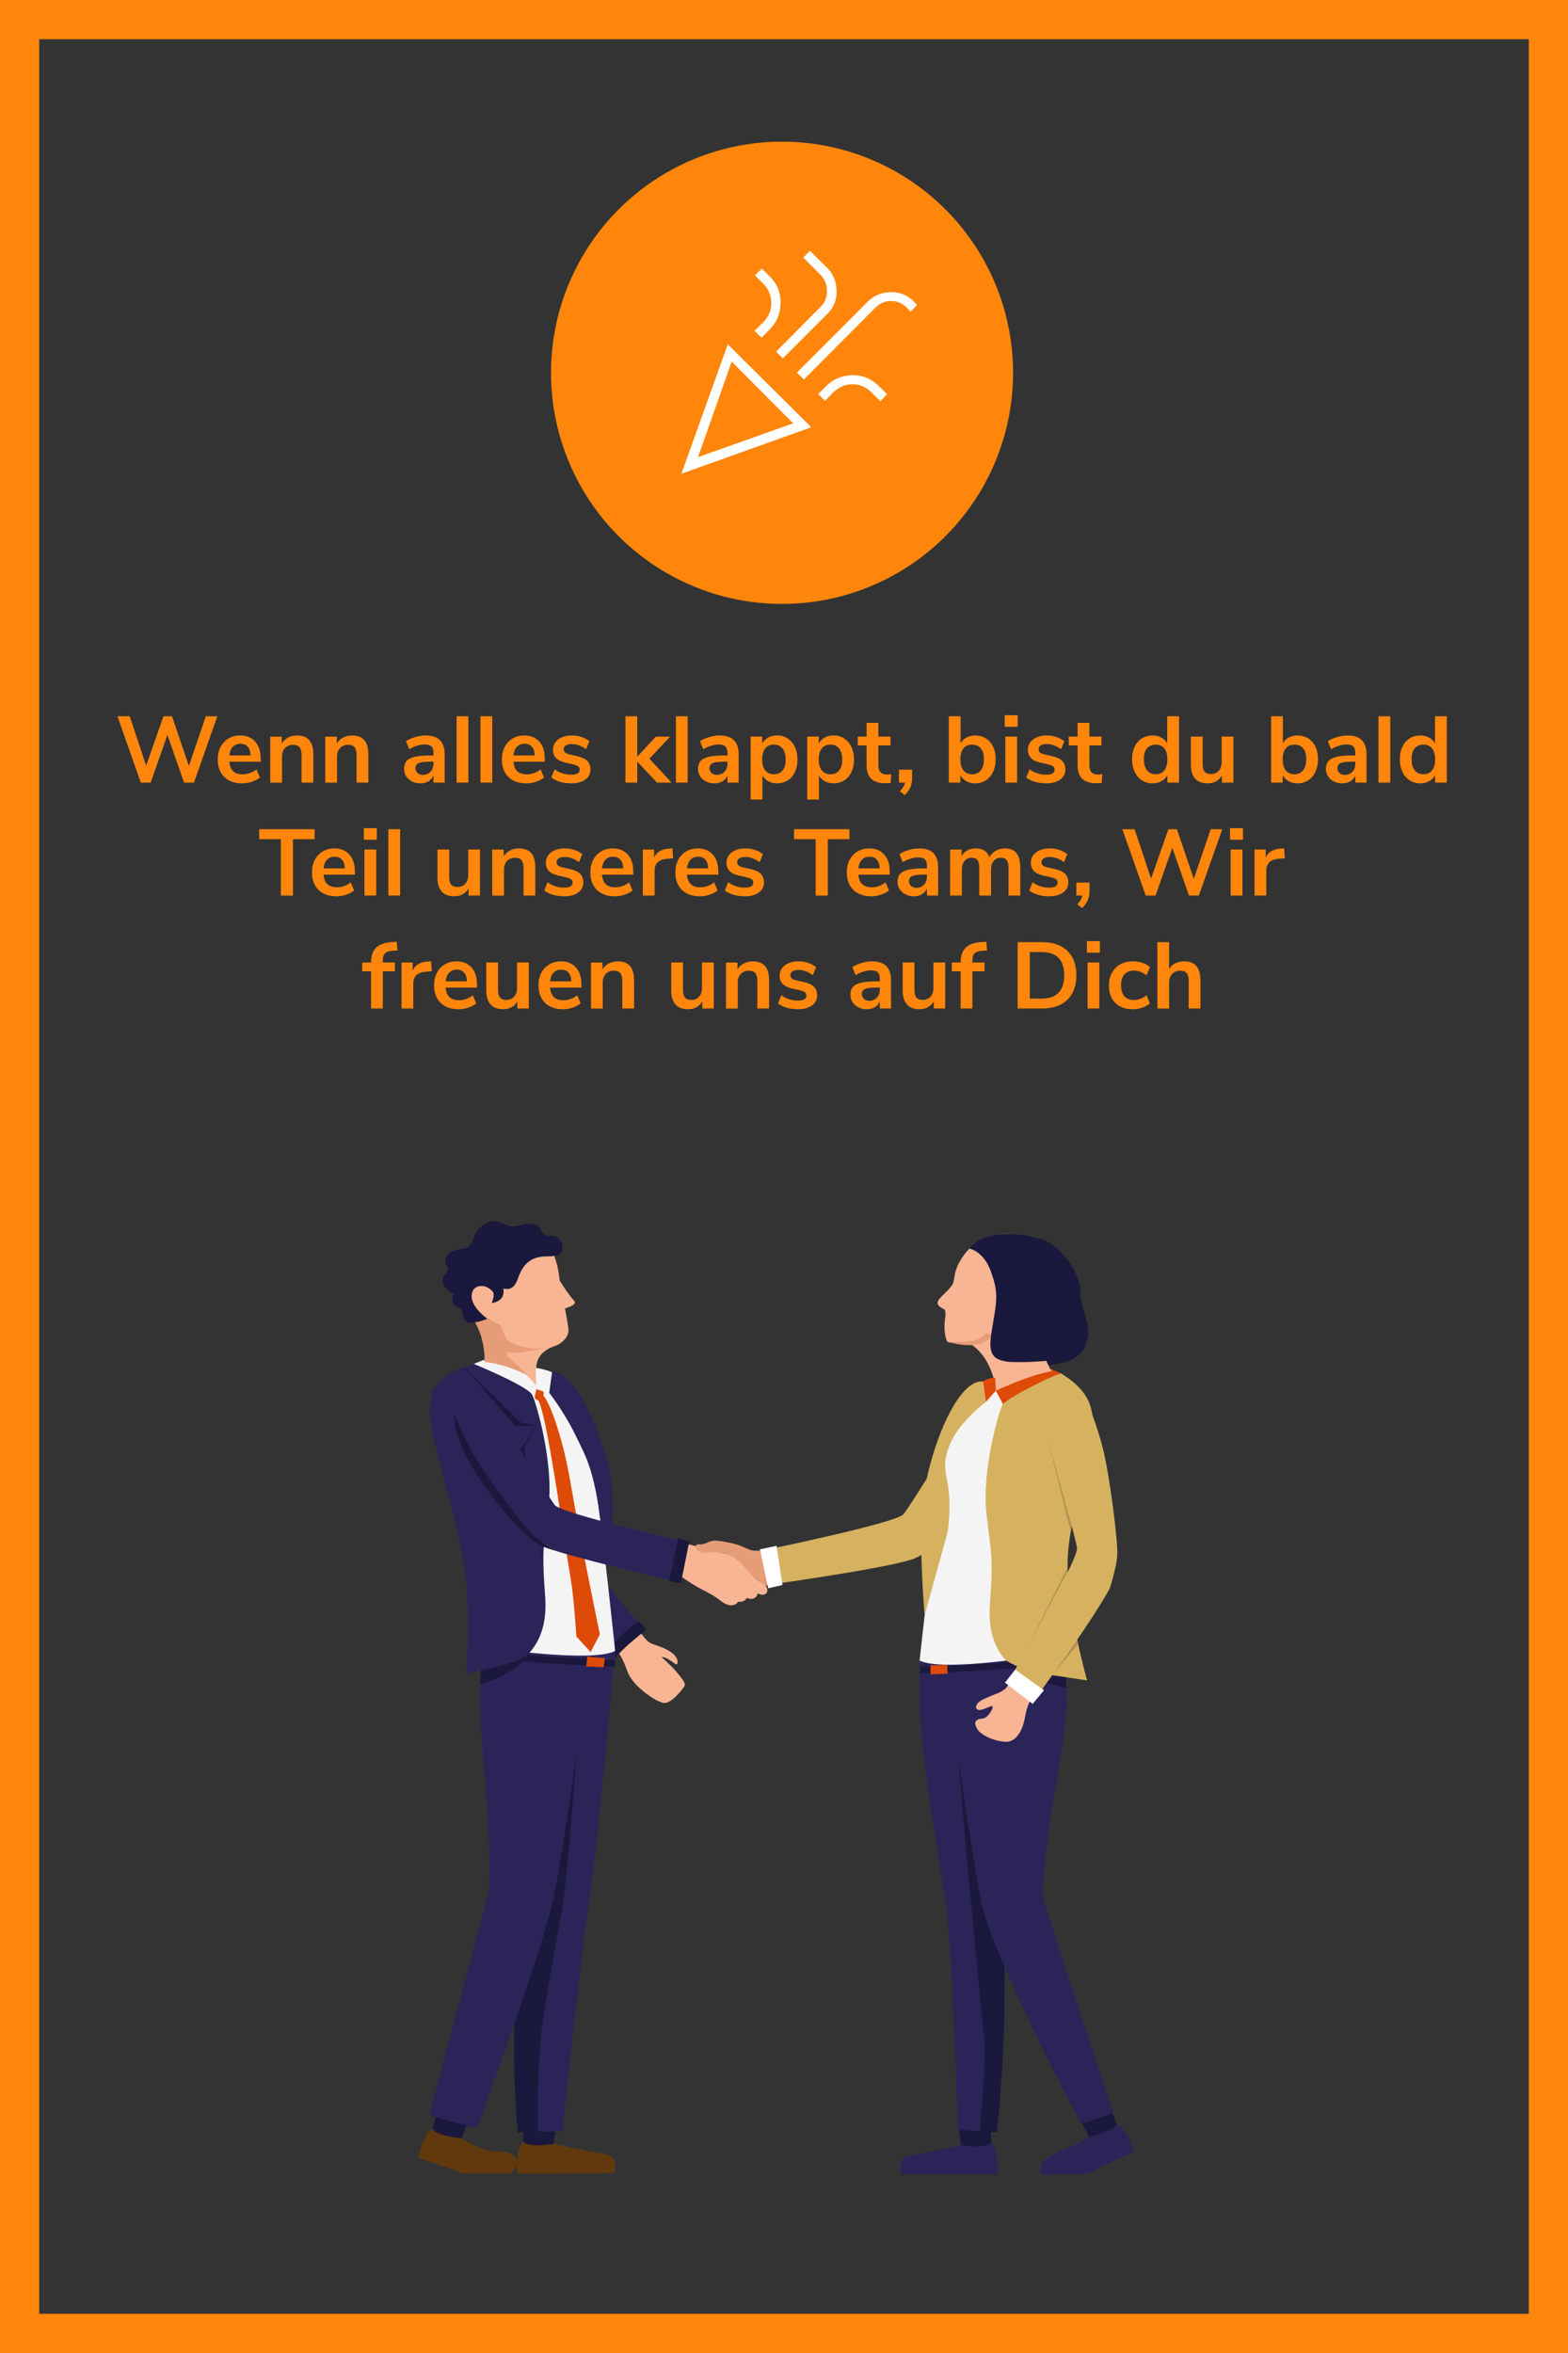 <?xml version="1.0" encoding="UTF-8"?>
<svg id="Ebene_2" data-name="Ebene 2" xmlns="http://www.w3.org/2000/svg" viewBox="0 0 800 1200">
  <rect x="0" y="0" width="800" height="1200" fill="#333333" stroke="none"/>
  <defs>
    <style>
      .cls-1 {
        fill: #d6b260;
      }

      .cls-2 {
        fill: #fff;
      }

      .cls-3 {
        fill: #ff860b;
      }

      .cls-4 {
        fill: #de4a07;
      }

      .cls-5 {
        fill: #1b183d;
      }

      .cls-6 {
        fill: #b29150;
      }

      .cls-7 {
        fill: #e59c77;
      }

      .cls-8 {
        fill: #f7b594;
      }

      .cls-9 {
        fill: #f4f4f4;
      }

      .cls-10 {
        fill: #2b2459;
      }

      .cls-11 {
        fill: #61390d;
      }
    </style>
  </defs>
  <g id="Ebene_1-2" data-name="Ebene 1">
    <g>
      <path class="cls-3" d="M780,20v1160H20V20h760M800,0H0v1200h800V0h0Z"/>
      <g>
        <path class="cls-3" d="M110.9,365.29l-11.95,33.84h-5.04l-8.5-24.34-8.54,24.34h-5.04l-11.9-33.84h6.24l8.4,25.2,8.83-25.2h4.37l8.59,25.34,8.64-25.34h5.9Z"/>
        <path class="cls-3" d="M132.98,388.47h-15.98c.19,2.18.85,3.79,1.97,4.85,1.12,1.06,2.72,1.58,4.8,1.58,2.59,0,4.96-.83,7.1-2.5l1.73,4.13c-1.09.9-2.46,1.62-4.1,2.16-1.65.54-3.3.82-4.97.82-3.84,0-6.87-1.09-9.1-3.26-2.22-2.18-3.34-5.15-3.34-8.93,0-2.4.48-4.53,1.44-6.38.96-1.86,2.31-3.3,4.06-4.32,1.74-1.02,3.72-1.54,5.93-1.54,3.23,0,5.78,1.04,7.66,3.12,1.87,2.08,2.81,4.94,2.81,8.59v1.68ZM118.8,380.84c-.98,1.02-1.58,2.5-1.8,4.42h10.85c-.06-1.95-.54-3.43-1.44-4.44-.9-1.01-2.14-1.51-3.74-1.51s-2.89.51-3.86,1.54Z"/>
        <path class="cls-3" d="M157.8,377.48c1.38,1.6,2.06,4.02,2.06,7.25v14.4h-6v-14.06c0-1.82-.34-3.15-1.03-3.98-.69-.83-1.77-1.25-3.24-1.25-1.73,0-3.11.54-4.15,1.63-1.04,1.09-1.56,2.54-1.56,4.37v13.3h-6v-23.47h5.86v3.5c.8-1.31,1.87-2.32,3.22-3.02,1.34-.7,2.86-1.06,4.56-1.06,2.82,0,4.91.8,6.29,2.4Z"/>
        <path class="cls-3" d="M185.88,377.48c1.38,1.6,2.06,4.02,2.06,7.25v14.4h-6v-14.06c0-1.82-.34-3.15-1.03-3.98-.69-.83-1.77-1.25-3.24-1.25-1.73,0-3.11.54-4.15,1.63-1.04,1.09-1.56,2.54-1.56,4.37v13.3h-6v-23.47h5.86v3.5c.8-1.31,1.87-2.32,3.22-3.02,1.34-.7,2.86-1.06,4.56-1.06,2.82,0,4.91.8,6.29,2.4Z"/>
        <path class="cls-3" d="M224.47,377.48c1.6,1.6,2.4,4.06,2.4,7.39v14.26h-5.71v-3.6c-.54,1.25-1.4,2.22-2.57,2.93-1.17.7-2.52,1.06-4.06,1.06s-2.99-.32-4.27-.96c-1.28-.64-2.29-1.52-3.02-2.64-.74-1.12-1.1-2.37-1.1-3.74,0-1.73.44-3.09,1.32-4.08.88-.99,2.31-1.71,4.3-2.16,1.98-.45,4.72-.67,8.21-.67h1.2v-1.1c0-1.6-.34-2.75-1.03-3.46-.69-.7-1.83-1.06-3.43-1.06-1.25,0-2.55.22-3.91.65-1.36.43-2.7,1.03-4.01,1.8l-1.68-4.13c1.31-.83,2.9-1.52,4.75-2.06,1.86-.54,3.62-.82,5.28-.82,3.3,0,5.74.8,7.34,2.4ZM219.64,393.58c1.01-1.07,1.51-2.46,1.51-4.15v-1.01h-.86c-2.14,0-3.81.1-4.99.29-1.18.19-2.03.53-2.54,1.01-.51.48-.77,1.14-.77,1.97,0,1.02.35,1.86,1.06,2.52.7.66,1.6.98,2.69.98,1.6,0,2.9-.54,3.91-1.61Z"/>
        <path class="cls-3" d="M232.96,365.29h6v33.84h-6v-33.84Z"/>
        <path class="cls-3" d="M245.15,365.29h6v33.84h-6v-33.84Z"/>
        <path class="cls-3" d="M277.94,388.47h-15.98c.19,2.18.85,3.79,1.97,4.85,1.12,1.06,2.72,1.58,4.8,1.58,2.59,0,4.96-.83,7.1-2.5l1.73,4.13c-1.09.9-2.46,1.62-4.1,2.16-1.65.54-3.3.82-4.97.82-3.84,0-6.87-1.09-9.1-3.26-2.22-2.18-3.34-5.15-3.34-8.93,0-2.4.48-4.53,1.44-6.38.96-1.86,2.31-3.3,4.06-4.32,1.74-1.02,3.72-1.54,5.93-1.54,3.23,0,5.78,1.04,7.66,3.12,1.87,2.08,2.81,4.94,2.81,8.59v1.68ZM263.75,380.84c-.98,1.02-1.58,2.5-1.8,4.42h10.85c-.06-1.95-.54-3.43-1.44-4.44-.9-1.01-2.14-1.51-3.74-1.51s-2.89.51-3.86,1.54Z"/>
        <path class="cls-3" d="M285.74,398.74c-1.74-.51-3.22-1.25-4.44-2.21l1.68-4.18c2.5,1.82,5.36,2.74,8.59,2.74,1.38,0,2.42-.22,3.14-.67.72-.45,1.08-1.09,1.08-1.92,0-.7-.25-1.25-.74-1.63-.5-.38-1.38-.74-2.66-1.06l-3.84-.86c-2.18-.48-3.79-1.26-4.85-2.35-1.06-1.09-1.58-2.5-1.58-4.22,0-1.44.41-2.71,1.22-3.82s1.95-1.96,3.41-2.57c1.46-.61,3.14-.91,5.06-.91,1.66,0,3.27.26,4.82.77,1.55.51,2.92,1.23,4.1,2.16l-1.68,4.08c-2.43-1.76-4.86-2.64-7.3-2.64-1.31,0-2.34.24-3.07.72-.74.48-1.1,1.15-1.1,2.02,0,.64.23,1.17.7,1.58.46.42,1.21.74,2.23.96l3.98.91c2.34.51,4.05,1.32,5.14,2.42,1.09,1.1,1.63,2.55,1.63,4.34,0,2.18-.88,3.9-2.64,5.18-1.76,1.28-4.14,1.92-7.15,1.92-2.08,0-3.99-.26-5.74-.77Z"/>
        <path class="cls-3" d="M335.2,399.13l-10.08-10.7v10.7h-6v-33.84h6v20.64l9.46-10.22h7.3l-10.56,11.23,11.33,12.19h-7.44Z"/>
        <path class="cls-3" d="M344.85,365.29h6v33.84h-6v-33.84Z"/>
        <path class="cls-3" d="M374.46,377.48c1.6,1.6,2.4,4.06,2.4,7.39v14.26h-5.71v-3.6c-.54,1.25-1.4,2.22-2.57,2.93-1.17.7-2.52,1.06-4.06,1.06s-2.99-.32-4.27-.96c-1.28-.64-2.29-1.52-3.02-2.64-.74-1.12-1.1-2.37-1.1-3.74,0-1.73.44-3.09,1.32-4.08.88-.99,2.31-1.71,4.3-2.16,1.98-.45,4.72-.67,8.21-.67h1.2v-1.1c0-1.6-.34-2.75-1.03-3.46-.69-.7-1.83-1.06-3.43-1.06-1.25,0-2.55.22-3.91.65-1.36.43-2.7,1.03-4.01,1.8l-1.68-4.13c1.31-.83,2.9-1.52,4.75-2.06,1.86-.54,3.62-.82,5.28-.82,3.3,0,5.74.8,7.34,2.4ZM369.64,393.58c1.01-1.07,1.51-2.46,1.51-4.15v-1.01h-.86c-2.14,0-3.81.1-4.99.29-1.18.19-2.03.53-2.54,1.01-.51.48-.77,1.14-.77,1.97,0,1.02.35,1.86,1.06,2.52.7.66,1.6.98,2.69.98,1.6,0,2.9-.54,3.91-1.61Z"/>
        <path class="cls-3" d="M401.85,376.61c1.58,1.02,2.82,2.47,3.7,4.34.88,1.87,1.32,4.02,1.32,6.46s-.44,4.56-1.32,6.38c-.88,1.82-2.1,3.23-3.67,4.22-1.57.99-3.38,1.49-5.42,1.49-1.66,0-3.15-.35-4.46-1.06-1.31-.7-2.32-1.68-3.02-2.93v12.24h-6v-32.11h5.9v3.55c.7-1.31,1.72-2.33,3.05-3.05,1.33-.72,2.84-1.08,4.54-1.08,2.02,0,3.82.51,5.4,1.54ZM399.28,392.91c1.06-1.3,1.58-3.13,1.58-5.5s-.53-4.32-1.58-5.66c-1.06-1.34-2.53-2.02-4.42-2.02s-3.4.66-4.44,1.97c-1.04,1.31-1.56,3.18-1.56,5.62s.52,4.26,1.56,5.57c1.04,1.31,2.52,1.97,4.44,1.97s3.36-.65,4.42-1.94Z"/>
        <path class="cls-3" d="M430.7,376.61c1.58,1.02,2.82,2.47,3.7,4.34.88,1.87,1.32,4.02,1.32,6.46s-.44,4.56-1.32,6.38c-.88,1.82-2.1,3.23-3.67,4.22-1.57.99-3.38,1.49-5.42,1.49-1.66,0-3.15-.35-4.46-1.06-1.31-.7-2.32-1.68-3.02-2.93v12.24h-6v-32.11h5.9v3.55c.7-1.31,1.72-2.33,3.05-3.05,1.33-.72,2.84-1.08,4.54-1.08,2.02,0,3.82.51,5.4,1.54ZM428.13,392.91c1.06-1.3,1.58-3.13,1.58-5.5s-.53-4.32-1.58-5.66c-1.06-1.34-2.53-2.02-4.42-2.02s-3.4.66-4.44,1.97c-1.04,1.31-1.56,3.18-1.56,5.62s.52,4.26,1.56,5.57c1.04,1.31,2.52,1.97,4.44,1.97s3.36-.65,4.42-1.94Z"/>
        <path class="cls-3" d="M454.72,394.85l-.29,4.46c-.96.1-1.84.14-2.64.14-3.3,0-5.73-.76-7.3-2.28-1.57-1.52-2.35-3.78-2.35-6.79v-10.22h-4.51v-4.51h4.51v-7.01h6v7.01h6.19v4.51h-6.19v10.13c0,3.14,1.46,4.7,4.37,4.7.7,0,1.44-.05,2.21-.14Z"/>
        <path class="cls-3" d="M465.38,392.5v4.37c0,1.66-.29,3.18-.86,4.54-.58,1.36-1.55,2.73-2.93,4.1l-2.45-1.92c1.5-1.6,2.37-3.09,2.59-4.46h-3.07v-6.62h6.72Z"/>
        <path class="cls-3" d="M503.01,376.57c1.57.99,2.79,2.4,3.67,4.22.88,1.82,1.32,3.95,1.32,6.38s-.44,4.58-1.32,6.46-2.11,3.32-3.7,4.34c-1.58,1.02-3.38,1.54-5.4,1.54-1.7,0-3.21-.37-4.54-1.1-1.33-.74-2.34-1.76-3.05-3.07v3.79h-5.9v-33.84h6v13.78c.7-1.28,1.71-2.26,3.02-2.95,1.31-.69,2.8-1.03,4.46-1.03,2.05,0,3.86.5,5.42,1.49ZM500.41,392.84c1.06-1.34,1.58-3.23,1.58-5.66s-.52-4.24-1.56-5.52c-1.04-1.28-2.52-1.92-4.44-1.92s-3.4.65-4.44,1.94c-1.04,1.3-1.56,3.16-1.56,5.59s.52,4.3,1.56,5.62c1.04,1.31,2.52,1.97,4.44,1.97s3.36-.67,4.42-2.02Z"/>
        <path class="cls-3" d="M519.23,364.76v5.9h-6.62v-5.9h6.62ZM512.94,375.65h6v23.47h-6v-23.47Z"/>
        <path class="cls-3" d="M528.04,398.74c-1.74-.51-3.22-1.25-4.44-2.21l1.68-4.18c2.5,1.82,5.36,2.74,8.59,2.74,1.38,0,2.42-.22,3.14-.67.72-.45,1.08-1.09,1.08-1.92,0-.7-.25-1.25-.74-1.63-.5-.38-1.38-.74-2.66-1.06l-3.84-.86c-2.18-.48-3.79-1.26-4.85-2.35-1.06-1.09-1.58-2.5-1.58-4.22,0-1.44.41-2.71,1.22-3.82.82-1.1,1.95-1.96,3.41-2.57,1.46-.61,3.14-.91,5.06-.91,1.66,0,3.27.26,4.82.77,1.55.51,2.92,1.23,4.1,2.16l-1.68,4.08c-2.43-1.76-4.86-2.64-7.3-2.64-1.31,0-2.34.24-3.07.72s-1.1,1.15-1.1,2.02c0,.64.23,1.17.7,1.58.46.42,1.21.74,2.23.96l3.98.91c2.33.51,4.05,1.32,5.14,2.42,1.09,1.1,1.63,2.55,1.63,4.34,0,2.18-.88,3.9-2.64,5.18-1.76,1.28-4.14,1.92-7.15,1.92-2.08,0-3.99-.26-5.74-.77Z"/>
        <path class="cls-3" d="M562.38,394.85l-.29,4.46c-.96.1-1.84.14-2.64.14-3.3,0-5.73-.76-7.3-2.28-1.57-1.52-2.35-3.78-2.35-6.79v-10.22h-4.51v-4.51h4.51v-7.01h6v7.01h6.19v4.51h-6.19v10.13c0,3.14,1.46,4.7,4.37,4.7.7,0,1.44-.05,2.21-.14Z"/>
        <path class="cls-3" d="M601.55,365.29v33.84h-5.95v-3.79c-.7,1.31-1.72,2.34-3.05,3.07-1.33.74-2.84,1.1-4.54,1.1-2.02,0-3.82-.51-5.4-1.54-1.58-1.02-2.82-2.47-3.7-4.34-.88-1.87-1.32-4.02-1.32-6.46s.44-4.56,1.32-6.38c.88-1.82,2.1-3.23,3.67-4.22,1.57-.99,3.38-1.49,5.42-1.49,1.7,0,3.2.35,4.51,1.06,1.31.7,2.32,1.7,3.02,2.98v-13.82h6ZM594.04,392.89c1.04-1.31,1.56-3.18,1.56-5.62s-.52-4.3-1.56-5.59c-1.04-1.3-2.5-1.94-4.39-1.94s-3.41.64-4.46,1.92c-1.06,1.28-1.58,3.12-1.58,5.52s.53,4.32,1.58,5.66c1.06,1.34,2.53,2.02,4.42,2.02s3.4-.66,4.44-1.97Z"/>
        <path class="cls-3" d="M629.29,375.65v23.47h-5.86v-3.6c-.74,1.28-1.73,2.26-2.98,2.95-1.25.69-2.66,1.03-4.22,1.03-5.76,0-8.64-3.23-8.64-9.7v-14.16h6v14.21c0,1.66.34,2.9,1.01,3.7.67.8,1.73,1.2,3.17,1.2,1.66,0,3-.55,4.01-1.66,1.01-1.1,1.51-2.57,1.51-4.39v-13.06h6Z"/>
        <path class="cls-3" d="M667.45,376.57c1.57.99,2.79,2.4,3.67,4.22.88,1.82,1.32,3.95,1.32,6.38s-.44,4.58-1.32,6.46-2.11,3.32-3.7,4.34c-1.58,1.02-3.38,1.54-5.4,1.54-1.7,0-3.21-.37-4.54-1.1-1.33-.74-2.34-1.76-3.05-3.07v3.79h-5.9v-33.84h6v13.78c.7-1.28,1.71-2.26,3.02-2.95,1.31-.69,2.8-1.03,4.46-1.03,2.05,0,3.86.5,5.42,1.49ZM664.86,392.84c1.06-1.34,1.58-3.23,1.58-5.66s-.52-4.24-1.56-5.52c-1.04-1.28-2.52-1.92-4.44-1.92s-3.4.65-4.44,1.94c-1.04,1.3-1.56,3.16-1.56,5.59s.52,4.3,1.56,5.62c1.04,1.31,2.52,1.97,4.44,1.97s3.36-.67,4.42-2.02Z"/>
        <path class="cls-3" d="M694.81,377.48c1.6,1.6,2.4,4.06,2.4,7.39v14.26h-5.71v-3.6c-.54,1.25-1.4,2.22-2.57,2.93-1.17.7-2.52,1.06-4.06,1.06s-2.99-.32-4.27-.96c-1.28-.64-2.29-1.52-3.02-2.64s-1.1-2.37-1.1-3.74c0-1.73.44-3.09,1.32-4.08.88-.99,2.31-1.71,4.3-2.16,1.98-.45,4.72-.67,8.21-.67h1.2v-1.1c0-1.6-.34-2.75-1.03-3.46-.69-.7-1.83-1.06-3.43-1.06-1.25,0-2.55.22-3.91.65-1.36.43-2.7,1.03-4.01,1.8l-1.68-4.13c1.31-.83,2.9-1.52,4.75-2.06,1.86-.54,3.62-.82,5.28-.82,3.29,0,5.74.8,7.34,2.4ZM689.99,393.58c1.01-1.07,1.51-2.46,1.51-4.15v-1.01h-.86c-2.14,0-3.81.1-4.99.29-1.18.19-2.03.53-2.54,1.01-.51.48-.77,1.14-.77,1.97,0,1.02.35,1.86,1.06,2.52.7.66,1.6.98,2.69.98,1.6,0,2.9-.54,3.91-1.61Z"/>
        <path class="cls-3" d="M703.31,365.29h6v33.84h-6v-33.84Z"/>
        <path class="cls-3" d="M738.16,365.29v33.84h-5.95v-3.79c-.7,1.31-1.72,2.34-3.05,3.07-1.33.74-2.84,1.1-4.54,1.1-2.02,0-3.82-.51-5.4-1.54-1.58-1.02-2.82-2.47-3.7-4.34s-1.32-4.02-1.32-6.46.44-4.56,1.32-6.38c.88-1.82,2.1-3.23,3.67-4.22,1.57-.99,3.38-1.49,5.42-1.49,1.7,0,3.2.35,4.51,1.06,1.31.7,2.32,1.7,3.02,2.98v-13.82h6ZM730.64,392.89c1.04-1.31,1.56-3.18,1.56-5.62s-.52-4.3-1.56-5.59c-1.04-1.3-2.5-1.94-4.39-1.94s-3.41.64-4.46,1.92c-1.06,1.28-1.58,3.12-1.58,5.52s.53,4.32,1.58,5.66c1.06,1.34,2.53,2.02,4.42,2.02s3.4-.66,4.44-1.97Z"/>
        <path class="cls-3" d="M143.28,427.98h-11.04v-5.09h28.27v5.09h-11.04v28.75h-6.19v-28.75Z"/>
        <path class="cls-3" d="M181.05,446.07h-15.98c.19,2.18.85,3.79,1.97,4.85,1.12,1.06,2.72,1.58,4.8,1.58,2.59,0,4.96-.83,7.1-2.5l1.73,4.13c-1.09.9-2.46,1.62-4.1,2.16-1.65.54-3.3.82-4.97.82-3.84,0-6.87-1.09-9.1-3.26-2.22-2.18-3.34-5.15-3.34-8.93,0-2.4.48-4.53,1.44-6.38.96-1.86,2.31-3.3,4.06-4.32,1.74-1.02,3.72-1.54,5.93-1.54,3.23,0,5.78,1.04,7.66,3.12,1.87,2.08,2.81,4.94,2.81,8.59v1.68ZM166.87,438.44c-.98,1.02-1.58,2.5-1.8,4.42h10.85c-.06-1.95-.54-3.43-1.44-4.44-.9-1.01-2.14-1.51-3.74-1.51s-2.89.51-3.86,1.54Z"/>
        <path class="cls-3" d="M192.24,422.36v5.9h-6.62v-5.9h6.62ZM185.95,433.25h6v23.47h-6v-23.47Z"/>
        <path class="cls-3" d="M198.14,422.89h6v33.84h-6v-33.84Z"/>
        <path class="cls-3" d="M244.89,433.25v23.47h-5.86v-3.6c-.74,1.28-1.73,2.26-2.98,2.95-1.25.69-2.66,1.03-4.22,1.03-5.76,0-8.64-3.23-8.64-9.7v-14.16h6v14.21c0,1.66.34,2.9,1.01,3.7.67.8,1.73,1.2,3.17,1.2,1.66,0,3-.55,4.01-1.66,1.01-1.1,1.51-2.57,1.51-4.39v-13.06h6Z"/>
        <path class="cls-3" d="M271.05,435.08c1.38,1.6,2.06,4.02,2.06,7.25v14.4h-6v-14.06c0-1.82-.34-3.15-1.03-3.98-.69-.83-1.77-1.25-3.24-1.25-1.73,0-3.11.54-4.15,1.63-1.04,1.09-1.56,2.54-1.56,4.37v13.3h-6v-23.47h5.86v3.5c.8-1.31,1.87-2.32,3.22-3.02,1.34-.7,2.86-1.06,4.56-1.06,2.82,0,4.91.8,6.29,2.4Z"/>
        <path class="cls-3" d="M282.11,456.34c-1.74-.51-3.22-1.25-4.44-2.21l1.68-4.18c2.5,1.82,5.36,2.74,8.59,2.74,1.38,0,2.42-.22,3.14-.67.72-.45,1.08-1.09,1.08-1.92,0-.7-.25-1.25-.74-1.63-.5-.38-1.38-.74-2.66-1.06l-3.84-.86c-2.18-.48-3.79-1.26-4.85-2.35-1.06-1.09-1.58-2.5-1.58-4.22,0-1.44.41-2.71,1.22-3.82s1.95-1.96,3.41-2.57c1.46-.61,3.14-.91,5.06-.91,1.66,0,3.27.26,4.82.77,1.55.51,2.92,1.23,4.1,2.16l-1.68,4.08c-2.43-1.76-4.86-2.64-7.3-2.64-1.31,0-2.34.24-3.07.72-.74.48-1.1,1.15-1.1,2.02,0,.64.23,1.17.7,1.58.46.42,1.21.74,2.23.96l3.98.91c2.34.51,4.05,1.32,5.14,2.42,1.09,1.1,1.63,2.55,1.63,4.34,0,2.18-.88,3.9-2.64,5.18-1.76,1.28-4.14,1.92-7.15,1.92-2.08,0-3.99-.26-5.74-.77Z"/>
        <path class="cls-3" d="M323.08,446.07h-15.98c.19,2.18.85,3.79,1.97,4.85,1.12,1.06,2.72,1.58,4.8,1.58,2.59,0,4.96-.83,7.1-2.5l1.73,4.13c-1.09.9-2.46,1.62-4.1,2.16-1.65.54-3.3.82-4.97.82-3.84,0-6.87-1.09-9.1-3.26-2.22-2.18-3.34-5.15-3.34-8.93,0-2.4.48-4.53,1.44-6.38.96-1.86,2.31-3.3,4.06-4.32,1.74-1.02,3.72-1.54,5.93-1.54,3.23,0,5.78,1.04,7.66,3.12,1.87,2.08,2.81,4.94,2.81,8.59v1.68ZM308.9,438.44c-.98,1.02-1.58,2.5-1.8,4.42h10.85c-.06-1.95-.54-3.43-1.44-4.44-.9-1.01-2.14-1.51-3.74-1.51s-2.89.51-3.86,1.54Z"/>
        <path class="cls-3" d="M343.43,437.67l-3.5.34c-3.97.42-5.95,2.43-5.95,6.05v12.67h-6v-23.47h5.71v4.13c1.22-2.82,3.73-4.35,7.54-4.61l1.82-.14.38,5.04Z"/>
        <path class="cls-3" d="M366.47,446.07h-15.98c.19,2.18.85,3.79,1.97,4.85,1.12,1.06,2.72,1.58,4.8,1.58,2.59,0,4.96-.83,7.1-2.5l1.73,4.13c-1.09.9-2.46,1.62-4.1,2.16-1.65.54-3.3.82-4.97.82-3.84,0-6.87-1.09-9.1-3.26-2.22-2.18-3.34-5.15-3.34-8.93,0-2.4.48-4.53,1.44-6.38.96-1.86,2.31-3.3,4.06-4.32,1.74-1.02,3.72-1.54,5.93-1.54,3.23,0,5.78,1.04,7.66,3.12,1.87,2.08,2.81,4.94,2.81,8.59v1.68ZM352.29,438.44c-.98,1.02-1.58,2.5-1.8,4.42h10.85c-.06-1.95-.54-3.43-1.44-4.44-.9-1.01-2.14-1.51-3.74-1.51s-2.89.51-3.86,1.54Z"/>
        <path class="cls-3" d="M374.27,456.34c-1.74-.51-3.22-1.25-4.44-2.21l1.68-4.18c2.5,1.82,5.36,2.74,8.59,2.74,1.38,0,2.42-.22,3.14-.67.72-.45,1.08-1.09,1.08-1.92,0-.7-.25-1.25-.74-1.63-.5-.38-1.38-.74-2.66-1.06l-3.84-.86c-2.18-.48-3.79-1.26-4.85-2.35-1.06-1.09-1.58-2.5-1.58-4.22,0-1.44.41-2.71,1.22-3.82s1.95-1.96,3.41-2.57c1.46-.61,3.14-.91,5.06-.91,1.66,0,3.27.26,4.82.77,1.55.51,2.92,1.23,4.1,2.16l-1.68,4.08c-2.43-1.76-4.86-2.64-7.3-2.64-1.31,0-2.34.24-3.07.72-.74.48-1.1,1.15-1.1,2.02,0,.64.23,1.17.7,1.58.46.42,1.21.74,2.23.96l3.98.91c2.34.51,4.05,1.32,5.14,2.42,1.09,1.1,1.63,2.55,1.63,4.34,0,2.18-.88,3.9-2.64,5.18-1.76,1.28-4.14,1.92-7.15,1.92-2.08,0-3.99-.26-5.74-.77Z"/>
        <path class="cls-3" d="M416.15,427.98h-11.04v-5.09h28.27v5.09h-11.04v28.75h-6.19v-28.75Z"/>
        <path class="cls-3" d="M453.93,446.07h-15.98c.19,2.18.85,3.79,1.97,4.85,1.12,1.06,2.72,1.58,4.8,1.58,2.59,0,4.96-.83,7.1-2.5l1.73,4.13c-1.09.9-2.46,1.62-4.1,2.16-1.65.54-3.3.82-4.97.82-3.84,0-6.87-1.09-9.1-3.26-2.22-2.18-3.34-5.15-3.34-8.93,0-2.4.48-4.53,1.44-6.38.96-1.86,2.31-3.3,4.06-4.32,1.74-1.02,3.72-1.54,5.93-1.54,3.23,0,5.78,1.04,7.66,3.12,1.87,2.08,2.81,4.94,2.81,8.59v1.68ZM439.74,438.44c-.98,1.02-1.58,2.5-1.8,4.42h10.85c-.06-1.95-.54-3.43-1.44-4.44-.9-1.01-2.14-1.51-3.74-1.51s-2.89.51-3.86,1.54Z"/>
        <path class="cls-3" d="M476.25,435.08c1.6,1.6,2.4,4.06,2.4,7.39v14.26h-5.71v-3.6c-.54,1.25-1.4,2.22-2.57,2.93s-2.52,1.06-4.06,1.06-2.99-.32-4.27-.96c-1.28-.64-2.29-1.52-3.02-2.64-.74-1.12-1.1-2.37-1.1-3.74,0-1.73.44-3.09,1.32-4.08.88-.99,2.31-1.71,4.3-2.16,1.98-.45,4.72-.67,8.21-.67h1.2v-1.1c0-1.6-.34-2.75-1.03-3.46-.69-.7-1.83-1.06-3.43-1.06-1.25,0-2.55.22-3.91.65-1.36.43-2.7,1.03-4.01,1.8l-1.68-4.13c1.31-.83,2.9-1.52,4.75-2.06,1.86-.54,3.62-.82,5.28-.82,3.3,0,5.74.8,7.34,2.4ZM471.42,451.18c1.01-1.07,1.51-2.46,1.51-4.15v-1.01h-.86c-2.14,0-3.81.1-4.99.29s-2.03.53-2.54,1.01-.77,1.14-.77,1.97c0,1.02.35,1.86,1.06,2.52.7.66,1.6.98,2.69.98,1.6,0,2.9-.54,3.91-1.61Z"/>
        <path class="cls-3" d="M518.58,435.06c1.31,1.58,1.97,4.01,1.97,7.27v14.4h-6v-14.16c0-1.79-.3-3.1-.91-3.91-.61-.82-1.58-1.22-2.93-1.22-1.6,0-2.85.54-3.74,1.63-.9,1.09-1.34,2.61-1.34,4.56v13.1h-6v-14.16c0-1.79-.3-3.1-.89-3.91-.59-.82-1.58-1.22-2.95-1.22-1.57,0-2.8.54-3.7,1.63-.9,1.09-1.34,2.61-1.34,4.56v13.1h-6v-23.47h5.86v3.31c.7-1.28,1.68-2.25,2.93-2.9,1.25-.66,2.67-.98,4.27-.98,3.55,0,5.9,1.47,7.06,4.42.74-1.38,1.79-2.46,3.17-3.24,1.38-.78,2.91-1.18,4.61-1.18,2.66,0,4.64.79,5.95,2.38Z"/>
        <path class="cls-3" d="M529.55,456.34c-1.74-.51-3.22-1.25-4.44-2.21l1.68-4.18c2.5,1.82,5.36,2.74,8.59,2.74,1.38,0,2.42-.22,3.14-.67.72-.45,1.08-1.09,1.08-1.92,0-.7-.25-1.25-.74-1.63-.5-.38-1.38-.74-2.66-1.06l-3.84-.86c-2.18-.48-3.79-1.26-4.85-2.35-1.06-1.09-1.58-2.5-1.58-4.22,0-1.44.41-2.71,1.22-3.82.82-1.1,1.95-1.96,3.41-2.57,1.46-.61,3.14-.91,5.06-.91,1.66,0,3.27.26,4.82.77,1.55.51,2.92,1.23,4.1,2.16l-1.68,4.08c-2.43-1.76-4.86-2.64-7.3-2.64-1.31,0-2.34.24-3.07.72s-1.1,1.15-1.1,2.02c0,.64.23,1.17.7,1.58.46.42,1.21.74,2.23.96l3.98.91c2.33.51,4.05,1.32,5.14,2.42,1.09,1.1,1.63,2.55,1.63,4.34,0,2.18-.88,3.9-2.64,5.18-1.76,1.28-4.14,1.92-7.15,1.92-2.08,0-3.99-.26-5.74-.77Z"/>
        <path class="cls-3" d="M555.88,450.1v4.37c0,1.66-.29,3.18-.86,4.54-.58,1.36-1.55,2.73-2.93,4.1l-2.45-1.92c1.5-1.6,2.37-3.09,2.59-4.46h-3.07v-6.62h6.72Z"/>
        <path class="cls-3" d="M623.61,422.89l-11.95,33.84h-5.04l-8.5-24.34-8.54,24.34h-5.04l-11.9-33.84h6.24l8.4,25.2,8.83-25.2h4.37l8.59,25.34,8.64-25.34h5.9Z"/>
        <path class="cls-3" d="M634.17,422.36v5.9h-6.62v-5.9h6.62ZM627.88,433.25h6v23.47h-6v-23.47Z"/>
        <path class="cls-3" d="M655.52,437.67l-3.5.34c-3.97.42-5.95,2.43-5.95,6.05v12.67h-6v-23.47h5.71v4.13c1.22-2.82,3.73-4.35,7.54-4.61l1.82-.14.38,5.04Z"/>
        <path class="cls-3" d="M195.31,490.85h6.19v4.51h-6.19v18.96h-6v-18.96h-4.51v-4.51h4.51c0-3.36.87-5.89,2.62-7.58,1.74-1.7,4.46-2.64,8.14-2.83l2.35-.14.38,4.46-2.26.1c-1.89.1-3.23.52-4.03,1.27-.8.75-1.2,1.96-1.2,3.62v1.1Z"/>
        <path class="cls-3" d="M220.31,495.27l-3.5.34c-3.97.42-5.95,2.43-5.95,6.05v12.67h-6v-23.47h5.71v4.13c1.22-2.82,3.73-4.35,7.54-4.61l1.82-.14.38,5.04Z"/>
        <path class="cls-3" d="M243.35,503.67h-15.98c.19,2.18.85,3.79,1.97,4.85,1.12,1.06,2.72,1.58,4.8,1.58,2.59,0,4.96-.83,7.1-2.5l1.73,4.13c-1.09.9-2.46,1.62-4.1,2.16-1.65.54-3.3.82-4.97.82-3.84,0-6.87-1.09-9.1-3.26-2.22-2.18-3.34-5.15-3.34-8.93,0-2.4.48-4.53,1.44-6.38.96-1.86,2.31-3.3,4.06-4.32,1.74-1.02,3.72-1.54,5.93-1.54,3.23,0,5.78,1.04,7.66,3.12,1.87,2.08,2.81,4.94,2.81,8.59v1.68ZM229.17,496.04c-.98,1.02-1.58,2.5-1.8,4.42h10.85c-.06-1.95-.54-3.43-1.44-4.44-.9-1.01-2.14-1.51-3.74-1.51s-2.89.51-3.86,1.54Z"/>
        <path class="cls-3" d="M269.8,490.85v23.47h-5.86v-3.6c-.74,1.28-1.73,2.26-2.98,2.95-1.25.69-2.66,1.03-4.22,1.03-5.76,0-8.64-3.23-8.64-9.7v-14.16h6v14.21c0,1.66.34,2.9,1.01,3.7.67.8,1.73,1.2,3.17,1.2,1.66,0,3-.55,4.01-1.66,1.01-1.1,1.51-2.57,1.51-4.39v-13.06h6Z"/>
        <path class="cls-3" d="M296.63,503.67h-15.98c.19,2.18.85,3.79,1.97,4.85,1.12,1.06,2.72,1.58,4.8,1.58,2.59,0,4.96-.83,7.1-2.5l1.73,4.13c-1.09.9-2.46,1.62-4.1,2.16-1.65.54-3.3.82-4.97.82-3.84,0-6.87-1.09-9.1-3.26-2.22-2.18-3.34-5.15-3.34-8.93,0-2.4.48-4.53,1.44-6.38.96-1.86,2.31-3.3,4.06-4.32,1.74-1.02,3.72-1.54,5.93-1.54,3.23,0,5.78,1.04,7.66,3.12,1.87,2.08,2.81,4.94,2.81,8.59v1.68ZM282.45,496.04c-.98,1.02-1.58,2.5-1.8,4.42h10.85c-.06-1.95-.54-3.43-1.44-4.44-.9-1.01-2.14-1.51-3.74-1.51s-2.89.51-3.86,1.54Z"/>
        <path class="cls-3" d="M321.45,492.68c1.38,1.6,2.06,4.02,2.06,7.25v14.4h-6v-14.06c0-1.82-.34-3.15-1.03-3.98-.69-.83-1.77-1.25-3.24-1.25-1.73,0-3.11.54-4.15,1.63-1.04,1.09-1.56,2.54-1.56,4.37v13.3h-6v-23.47h5.86v3.5c.8-1.31,1.87-2.32,3.22-3.02,1.34-.7,2.86-1.06,4.56-1.06,2.82,0,4.91.8,6.29,2.4Z"/>
        <path class="cls-3" d="M364.17,490.85v23.47h-5.86v-3.6c-.74,1.28-1.73,2.26-2.98,2.95-1.25.69-2.66,1.03-4.22,1.03-5.76,0-8.64-3.23-8.64-9.7v-14.16h6v14.21c0,1.66.34,2.9,1.01,3.7.67.8,1.73,1.2,3.17,1.2,1.66,0,3-.55,4.01-1.66,1.01-1.1,1.51-2.57,1.51-4.39v-13.06h6Z"/>
        <path class="cls-3" d="M390.33,492.68c1.38,1.6,2.06,4.02,2.06,7.25v14.4h-6v-14.06c0-1.82-.34-3.15-1.03-3.98-.69-.83-1.77-1.25-3.24-1.25-1.73,0-3.11.54-4.15,1.63-1.04,1.09-1.56,2.54-1.56,4.37v13.3h-6v-23.47h5.86v3.5c.8-1.31,1.87-2.32,3.22-3.02,1.34-.7,2.86-1.06,4.56-1.06,2.82,0,4.91.8,6.29,2.4Z"/>
        <path class="cls-3" d="M401.39,513.94c-1.74-.51-3.22-1.25-4.44-2.21l1.68-4.18c2.5,1.82,5.36,2.74,8.59,2.74,1.38,0,2.42-.22,3.14-.67.72-.45,1.08-1.09,1.08-1.92,0-.7-.25-1.25-.74-1.63-.5-.38-1.38-.74-2.66-1.06l-3.84-.86c-2.18-.48-3.79-1.26-4.85-2.35-1.06-1.09-1.58-2.5-1.58-4.22,0-1.44.41-2.71,1.22-3.82s1.95-1.96,3.41-2.57c1.46-.61,3.14-.91,5.06-.91,1.66,0,3.27.26,4.82.77,1.55.51,2.92,1.23,4.1,2.16l-1.68,4.08c-2.43-1.76-4.86-2.64-7.3-2.64-1.31,0-2.34.24-3.07.72s-1.1,1.15-1.1,2.02c0,.64.23,1.17.7,1.58.46.42,1.21.74,2.23.96l3.98.91c2.33.51,4.05,1.32,5.14,2.42,1.09,1.1,1.63,2.55,1.63,4.34,0,2.18-.88,3.9-2.64,5.18-1.76,1.28-4.14,1.92-7.15,1.92-2.08,0-3.99-.26-5.74-.77Z"/>
        <path class="cls-3" d="M452.2,492.68c1.6,1.6,2.4,4.06,2.4,7.39v14.26h-5.71v-3.6c-.54,1.25-1.4,2.22-2.57,2.93-1.17.7-2.52,1.06-4.06,1.06s-2.99-.32-4.27-.96c-1.28-.64-2.29-1.52-3.02-2.64s-1.1-2.37-1.1-3.74c0-1.73.44-3.09,1.32-4.08.88-.99,2.31-1.71,4.3-2.16,1.98-.45,4.72-.67,8.21-.67h1.2v-1.1c0-1.6-.34-2.75-1.03-3.46-.69-.7-1.83-1.06-3.43-1.06-1.25,0-2.55.22-3.91.65-1.36.43-2.7,1.03-4.01,1.8l-1.68-4.13c1.31-.83,2.9-1.52,4.75-2.06,1.86-.54,3.62-.82,5.28-.82,3.29,0,5.74.8,7.34,2.4ZM447.38,508.78c1.01-1.07,1.51-2.46,1.51-4.15v-1.01h-.86c-2.14,0-3.81.1-4.99.29-1.18.19-2.03.53-2.54,1.01-.51.48-.77,1.14-.77,1.97,0,1.02.35,1.86,1.06,2.52.7.66,1.6.98,2.69.98,1.6,0,2.9-.54,3.91-1.61Z"/>
        <path class="cls-3" d="M482.25,490.85v23.47h-5.86v-3.6c-.74,1.28-1.73,2.26-2.98,2.95-1.25.69-2.66,1.03-4.22,1.03-5.76,0-8.64-3.23-8.64-9.7v-14.16h6v14.21c0,1.66.34,2.9,1.01,3.7.67.8,1.73,1.2,3.17,1.2,1.66,0,3-.55,4.01-1.66,1.01-1.1,1.51-2.57,1.51-4.39v-13.06h6Z"/>
        <path class="cls-3" d="M496.12,490.85h6.19v4.51h-6.19v18.96h-6v-18.96h-4.51v-4.51h4.51c0-3.36.87-5.89,2.62-7.58,1.74-1.7,4.46-2.64,8.14-2.83l2.35-.14.38,4.46-2.26.1c-1.89.1-3.23.52-4.03,1.27-.8.75-1.2,1.96-1.2,3.62v1.1Z"/>
        <path class="cls-3" d="M519.21,480.49h12.48c5.54,0,9.83,1.48,12.89,4.44,3.06,2.96,4.58,7.11,4.58,12.46s-1.53,9.5-4.58,12.48-7.35,4.46-12.89,4.46h-12.48v-33.84ZM531.3,509.29c7.78,0,11.66-3.97,11.66-11.9s-3.89-11.86-11.66-11.86h-5.9v23.76h5.9Z"/>
        <path class="cls-3" d="M561.16,479.96v5.9h-6.62v-5.9h6.62ZM554.87,490.85h6v23.47h-6v-23.47Z"/>
        <path class="cls-3" d="M571.36,513.22c-1.81-.99-3.19-2.4-4.15-4.22-.96-1.82-1.44-3.95-1.44-6.38s.5-4.58,1.51-6.46,2.44-3.32,4.3-4.34c1.86-1.02,4-1.54,6.43-1.54,1.66,0,3.29.26,4.87.79,1.58.53,2.86,1.24,3.82,2.14l-1.73,4.22c-.99-.8-2.04-1.41-3.14-1.82-1.1-.42-2.2-.62-3.29-.62-2.08,0-3.7.65-4.85,1.94-1.15,1.3-1.73,3.16-1.73,5.59s.58,4.25,1.73,5.54c1.15,1.3,2.77,1.94,4.85,1.94,1.09,0,2.18-.21,3.29-.62,1.1-.42,2.15-1.02,3.14-1.82l1.73,4.18c-1.02.93-2.34,1.66-3.94,2.18-1.6.53-3.26.79-4.99.79-2.46,0-4.6-.5-6.41-1.49Z"/>
        <path class="cls-3" d="M610.41,492.68c1.38,1.6,2.06,4.02,2.06,7.25v14.4h-6v-14.06c0-1.82-.34-3.15-1.03-3.98-.69-.83-1.77-1.25-3.24-1.25-1.73,0-3.11.54-4.15,1.63-1.04,1.09-1.56,2.54-1.56,4.37v13.3h-6v-33.84h6v13.63c.8-1.25,1.86-2.2,3.19-2.86,1.33-.66,2.81-.98,4.44-.98,2.82,0,4.91.8,6.29,2.4Z"/>
      </g>
      <circle class="cls-3" cx="399" cy="190.12" r="117.88"/>
      <path class="cls-2" d="M347.66,241.6l23.66-66.01,42.59,42.31s-66.25,23.7-66.25,23.7ZM356.14,233.12l48.52-17.21-31.35-31.52s-17.17,48.73-17.17,48.73ZM410.15,193.54l-3.55-3.55,36.41-36.41c3.07-2.99,6.91-4.51,11.5-4.57,4.59-.05,8.43,1.45,11.5,4.53l1.9,1.9-3.3,3.55-1.98-2.1c-2.24-2.24-4.9-3.37-7.96-3.38-3.07-.01-5.73,1.12-8,3.38l-36.52,36.64ZM388.52,172.19l-3.55-3.43,4.41-4.41c2.85-2.85,4.23-6.17,4.15-9.98-.08-3.81-1.46-7.06-4.15-9.74l-4.21-4.21,3.55-3.43,4.01,4.01c3.74,3.65,5.58,8.16,5.52,13.51-.05,5.35-1.91,9.86-5.56,13.51l-4.17,4.17ZM399.39,182.78l-3.43-3.43,22.62-22.75c2.24-2.16,3.36-4.89,3.34-8.19-.01-3.3-1.14-6.08-3.38-8.32l-8.73-8.73,3.43-3.43,8.93,8.81c3.05,3.16,4.61,7.05,4.67,11.67.07,4.62-1.48,8.47-4.64,11.55,0,0-22.82,22.82-22.82,22.82ZM420.99,204.41l-3.55-3.43,3.92-3.92c3.74-3.74,8.24-5.64,13.5-5.71,5.27-.07,9.77,1.77,13.5,5.5l4.2,4.2-3.43,3.55-4.36-4.36c-2.85-2.85-6.12-4.27-9.81-4.27-3.69,0-7.01,1.42-9.94,4.27,0,0-4.03,4.16-4.03,4.16Z"/>
      <g>
        <g>
          <path class="cls-8" d="M390.61,808.72c-.85-.98-2.04-1.57-3.13-2.28-5.38-3.53-8.35-10.14-14.13-12.97-2.01-.98-4.22-1.44-6.41-1.88-4.67-.95-13.25-3.57-17.92-4.52v3.11c-2.01,4.8-.35,8.02-3.1,12.44,3.2,2.61,6.64,4.93,10.26,6.92,3.29,1.81,6.75,3.36,9.8,5.57,1.11.8,2.16,1.69,3.34,2.4,1.18.7,2.51,1.22,3.88,1.19,1.36-.03,2.76-.69,3.43-1.88.33.06.67.09,1,.09,1.38-.03,2.79-.78,3.36-2.03l-.13-.05v-.02c.08.04.15.07.23.11,1.1.51,2.4.69,3.52.25,1.08-.43,1.92-1.52,1.88-2.67.23.15.47.28.71.4,1.31.63,3.13.59,3.95-.61.73-1.07.32-2.59-.53-3.57Z"/>
          <path class="cls-1" d="M494.41,719.4s-29.62,48.27-33.47,52.84-71.9,18.5-71.9,18.5l2.46,17.57s57.7-7.98,73.59-12.96c15.89-4.98,38.88-40.18,38.88-40.18,0,0,18.37-13.5,9.21-30.49-9.16-16.99-18.77-5.28-18.77-5.28Z"/>
          <path class="cls-7" d="M370.87,792.51c-2.15-.72-4.48-1.1-6.62-1.03-1.53.05-3.04.48-4.58.47s-3.16-.41-4.2-1.54c-.61-.65-.94-1.76-.32-2.4.57-.58,1.51-.41,2.32-.41,1.97,0,3.72-1.23,5.64-1.68,1.9-.45,3.9-.11,5.82.23,2.99.53,5.99,1.06,8.82,2.16,1.73.67,3.38,1.54,5.14,2.14,2.25.77,6.79.22,9.17.05,1.81,5.39.79,11.87,1.35,17.53-.92-.12-1.9.18-2.58.81-3.47-2.56-6.32-4.21-9.78-8.34-1.4-1.67-2.93-3.45-4.56-4.89s-3.55-2.41-5.61-3.1Z"/>
          <polygon class="cls-2" points="396.2 788.35 387.7 790.14 391.95 810.02 399.22 808.32 396.2 788.35"/>
        </g>
        <g>
          <g>
            <g>
              <polygon class="cls-5" points="505.48 1083.31 505.79 1095.49 490.52 1095.89 488.8 1082.71 505.48 1083.31"/>
              <path class="cls-10" d="M505.73,1092.92s-2.03,2.98-15.45,1.09c0,0-21.43,4.68-25.02,5.12-3.6.44-5.29,1.51-5.74,3.93-.45,2.42.15,5.84.15,5.84l49.23.09s.86-13.08-3.17-16.06Z"/>
            </g>
            <g>
              <path class="cls-5" d="M494.95,965.77c-1.8-15.73-6.14-70.32-6.14-70.32l-6.02-43.96,28.66-5.26,1.58,24.54c3.7,23.27-1.55,103.88-1.55,103.88,3.71,58.44-2.92,112.66-2.92,112.66l-8.45-.49c0-10.05-.92-31.33-2.81-47.62-2.56-22.01-.55-57.7-2.35-73.43Z"/>
              <path class="cls-10" d="M482.23,968.6c-2.26-13.9-9.24-54.16-12.13-85.13-1.87-20-.36-37.25-.36-37.25h14.09s4.97,49.22,4.97,49.22c0,0,4.35,54.59,6.14,70.32,1.8,15.73,4.29,48.13,6.85,70.14,1.9,16.29-1.69,40.85-1.69,50.91l-11.4-.63s-2.75-94.72-6.47-117.59Z"/>
            </g>
          </g>
          <g>
            <g>
              <polygon class="cls-5" points="566.14 1074.37 570.73 1085.67 556.57 1091.42 550.32 1079.68 566.14 1074.37"/>
              <path class="cls-10" d="M569.76,1083.28s-.85,3.5-14.08,6.46c0,0-3.72,2.48-9.57,5.05-4.66,2.05-12.99,5.59-14.65,8.79-1.13,2.18-.12,5.42-.12,5.42l21.28-.06c2.52-.29,5.41-2.06,7.7-3.15l18.06-8.59s-3.79-12.54-8.62-13.92Z"/>
            </g>
            <path class="cls-10" d="M535.78,840.51s15.68-1.72,4.33,61.77c-8.25,46.18-8.22,65.34-8.22,65.34l36.15,110.14-16.51,5.31s-44.62-83.72-50.8-112.89c-3.26-15.43-8.09-47.72-11.92-74.74l-6.77-49.21,53.74-5.72Z"/>
          </g>
          <path class="cls-10" d="M486.89,890.31c-3.09-21.83-5.46-39.85-5.46-39.85l5.46,39.85Z"/>
        </g>
        <g>
          <path class="cls-5" d="M483.81,849.68s29.96-1.46,47.07-3.56c0,0,.9,1.19.07,3.44,0,0-36.28,3.32-61.6,3.69l.16-3.4,14.31-.16Z"/>
          <polygon class="cls-4" points="474.77 849.29 483.27 849.01 483.49 853.56 474.77 853.93 474.77 849.29"/>
        </g>
        <path class="cls-9" d="M536.37,698.39s16.53,11,17.97,21.26c1.44,10.27-13.01,89.19-20.33,124.29,0,0-52.87,9.08-64.82,2.91,0,0,6.85-63.99,10.35-84.42s.14-56.17,30.48-60.1c13.49-1.75,26.35-3.94,26.35-3.94Z"/>
        <path class="cls-1" d="M501.57,704.56l1.44,10.36s-13.9,10.51-18.33,21.59c-6.6,16.5,2.56,15.23-1.16,44.72l-11.77,42.56s-3.46-39.12-.62-59.97c3.64-26.73,17.82-60.81,30.44-59.26Z"/>
        <g>
          <path class="cls-1" d="M541.15,700.34s-27.29,11.19-29.52,15.63c-2.22,4.44-10.71,34.02-8.38,55.5,2.33,21.48,3.73,20.64,1.79,46.98-1.93,26.34,14.73,33.23,14.73,33.23l34.87,5.31s-11.53-40.4-9.76-64.48c1.89-25.8,11.74-42.62,12.33-55.67s3.14-24.96-16.06-36.51Z"/>
          <path class="cls-5" d="M513.38,846.91s11.24,7.48,30.41,8.44l.39,5.41s-25.12-4.34-30.79-13.84Z"/>
        </g>
        <g>
          <path class="cls-5" d="M493.73,639.2s7.14,1.37,10.77,11.43c3.63,10.07,3.45,13.54,1.2,26.43-2.25,12.9-2.74,18.36,7.1,19.78,4.53.65,25.24.35,33.22-3.18,15.83-6.99,4.21-21.52,4.23-32.07.03-12.51-13.25-26.01-20.06-27.19,0,0-26-8.57-36.47,4.78Z"/>
          <g>
            <path class="cls-8" d="M495.88,635.79s-3.18,2.07-6.36,7.85c-3.18,5.77-2.21,8.74-3.49,11.28-1.28,2.54-6.3,6.33-7.38,8.44-1.08,2.12,1.3,3.52,2.77,4.17,1.46.65.95,3.77.69,5.48-.16,1.03-.71,5.92.84,10.59.68,2.06,6.35.75,10.14,1.2,3.79.45,13.56,8.63,15.24,25.65,0,0,15.24-6.76,28.1-11.1,0,0-6.42-12.22-6.88-16.77-.46-4.55,14.25-12.41,12.48-23.33-2.16-13.31-6.12-19.7-14.11-25.84-7.99-6.14-25.68-5.46-32.04,2.39Z"/>
            <path class="cls-7" d="M483.75,684.4s10.72.05,14.12-.94c3.4-.98,5.38-3.85,5.38-3.85,0,0,3,2.14,5.49.87,2.49-1.27,3.51-5.56,3.51-5.56l5.85,3.07,8.73,7.89-.43,2.55s-3.09,1.11-5.32.43-4.12-3.42-4.51-5.34c-.39-1.91-2.2-3.82-4.67-4.73,0,0-1.11,3.83-7.14,3.55,0,0-4.22,6.68-21,2.06Z"/>
          </g>
          <path class="cls-5" d="M494.69,636.77s7.14,1.37,10.77,11.43c3.63,10.07,3.45,13.54,1.2,26.43-2.25,12.9-2.74,18.36,7.1,19.78,4.53.65,25.24.35,33.22-3.18,15.83-6.99,4.21-21.52,4.23-32.07.03-12.51-13.25-26.01-20.06-27.19,0,0-26-8.57-36.47,4.78Z"/>
        </g>
        <path class="cls-4" d="M541.15,700.34s-19.02,7.62-29.52,15.63l-3.51-6.73s16.21-7.75,28.31-9.91l-.46-1.24,5.18,2.25Z"/>
        <path class="cls-4" d="M508.12,709.24l-5.11,5.68-1.44-10.36s2.42-2.01,6.18-1.86l.37,6.54Z"/>
        <polygon class="cls-6" points="546.28 781.13 534.03 731.58 546.78 778.39 546.28 781.13"/>
        <polygon class="cls-6" points="550.08 838.43 536.9 854.29 549.68 836.06 550.08 838.43"/>
        <polygon class="cls-6" points="544.71 799.29 522.44 843.52 544.57 801.64 544.71 799.29"/>
        <g>
          <g>
            <path class="cls-1" d="M570.04,793.18c-.45,6.57-3.89,17.02-3.9,17.04-11.32,20.34-38.72,57.06-38.72,57.06l-13.04-9.62s35.9-62.02,35.12-68.19c-.79-6.17-16.88-62.93-16.88-62.93,0,0-4.16-20.88,17.56-15.11,1.38.37,2.69,1.09,3.95,2.07.18.42,5.13,11.73,8.53,25,3.46,13.52,7.84,48.08,7.38,54.66Z"/>
            <path class="cls-8" d="M512.21,861.78c-1.9,1.35-3.22,1.74-3.22,1.74,0,0-6.05,2.36-8.41,3.69-2.36,1.33-3.42,3.69-1.84,4.64,1.58.95,5.35-1.33,7.19-1.78,1.83-.45-1.5,6.22-4.7,6.4-5.46.31-3.18,4.08-3.18,4.08,1.05,4.2,9.67,7.63,15.22,7.75,3.48.08,7.97-2.93,9.71-12.63,1.29-7.16,3.29-9.28,3.29-9.28l-11.26-8.25s-.9,2.3-2.8,3.65Z"/>
          </g>
          <polygon class="cls-2" points="517.94 851.47 532.64 861.99 526.88 868.98 512.75 858.13 517.94 851.47"/>
        </g>
        <g>
          <g>
            <g>
              <path class="cls-10" d="M293.37,717.11s-7.59,52.92-7.55,58.56c.04,5.64,42.82,55.2,42.82,55.2l-15.47,14.1s-35.76-41.81-44.3-55.01c-8.54-13.2-5.66-52.03-5.66-52.03,0,0-3.56-21.48,13.34-28.3,16.9-6.82,16.82,7.48,16.82,7.48Z"/>
              <path class="cls-8" d="M326.8,832.55s2.57,3.98,4.79,5.23,6.18,1.86,10.34,4.51c4.16,2.65,4.26,6,3.4,6.46s-4.48-3.73-7.84-3.71c0,0,5.99,5.37,7.81,7.79,1.82,2.43,4.97,5.4,3.85,7.18-1.11,1.78-6.61,8.8-10.4,8.47s-15.93-8.43-18.58-15.93c-2.66-7.51-4.66-9.71-4.66-9.71l11.29-10.29Z"/>
            </g>
            <path class="cls-5" d="M326.19,826.82l3.59,4.36s-11.16,8.38-16.39,14.78l-3.32-3.81s6.12-9.42,16.12-15.33Z"/>
          </g>
          <g>
            <polygon class="cls-5" points="267.16 1082.67 266.89 1094.94 282.28 1095.28 283.95 1081.99 267.16 1082.67"/>
            <path class="cls-11" d="M266.94,1092.35s2.06,2.99,15.57,1.03c0,0,21.6,4.62,25.23,5.04,3.62.42,5.33,1.5,5.8,3.93s-.13,5.88-.13,5.88l-49.58.3s-.92-13.17,3.12-16.19Z"/>
          </g>
          <g>
            <polygon class="cls-5" points="223.14 1076.35 219.87 1088.18 234.71 1092.29 239.59 1079.82 223.14 1076.35"/>
            <path class="cls-11" d="M220.56,1085.68s1.26,3.4,14.84,4.82c0,0,6.02,3.93,12.18,5.82,4.9,1.5,9.98.96,11.49,1.53,3.41,1.3,4.8,2.76,4.65,5.23-.15,2.47-2.92,5.24-2.92,5.24h-24.52s-22.72-7.73-22.72-7.73c0,0,2.34-12.99,7-14.93Z"/>
          </g>
          <path class="cls-5" d="M288.33,962.93c1.81-15.84,6.19-70.83,6.19-70.83l6.07-44.28-28.87-5.3-1.59,24.72c-3.73,23.44-1.94,104.62-1.94,104.62-10.38,58.34-3.98,115.66-3.98,115.66l10.26-.49c0-10.13-.08-33.95,1.83-50.35,2.58-22.17,10.23-57.91,12.04-73.75Z"/>
          <path class="cls-10" d="M301.13,965.78c3.75-23.03,12.58-123.26,12.58-123.26h-14.19l-5.01,49.58s-4.38,54.98-6.19,70.83c-1.81,15.84-9.46,51.58-12.04,73.75-1.91,16.4-1.83,40.23-1.83,50.35h12.46s10.46-98.22,14.21-121.25Z"/>
          <path class="cls-10" d="M247.2,836.77s-4.82,15.15-.5,62.19c4.32,47.05,2.67,65.82,2.67,65.82l-30.42,114.13,24.39,6.37s32.95-88.54,39.17-117.93c3.29-15.54,8.15-48.07,12.01-75.27l6.82-49.56-54.13-5.76Z"/>
          <path class="cls-10" d="M296.44,886.93c3.11-21.98,5.5-40.13,5.5-40.13l-5.5,40.13Z"/>
          <g>
            <path class="cls-5" d="M299.54,846.01s-30.17-1.47-47.4-3.59c0,0-.91,1.2-.07,3.46,0,0,36.28,3.68,61.78,4.05l-.07-3.26-14.24-.66Z"/>
            <polygon class="cls-4" points="308.65 845.62 299.67 844.85 299.09 849.89 307.98 850.26 308.65 845.62"/>
          </g>
          <path class="cls-9" d="M246.6,693.63s-24.14,8.71-25.59,19.05c-1.45,10.34,20.59,92.19,27.96,127.55,0,0,52.84,7.96,64.87,1.75,0,0-6.48-63.28-10.02-83.85-3.53-20.58-.14-56.57-30.7-60.54-13.58-1.76-26.53-3.97-26.53-3.97Z"/>
          <path class="cls-8" d="M278.42,632.73s5.98,6.55,7.08,20.22c0,0,3.18,5.48,7.51,10.58,1.71,2.02-4.75,3.75-4.75,3.75,0,0,1.34,6.99,1.76,10.54s-2.95,7.33-7.15,8.71c-4.2,1.37-7.77,4.11-8.87,8.32-1.1,4.21-.39,11.85-.39,11.85,0,0-5.17-6.25-8.94-8.78-3.77-2.53-9.83-7.39-17.71-9.08,0,0,1.77-6.6-5.55-16.02-7.32-9.41-11.99-24.09-3.79-32.53,8.2-8.44,31.86-18.62,40.8-7.55Z"/>
          <path class="cls-7" d="M245.61,670.06s9.12,5.74,9.76,5.7c0,0,2.23,6.45,3.44,7.57s11.19,7.02,24.05,3.19c0,0-17.51,4.05-21.58,3.2-3.83-.8-2.23,2.42-1,3.13s8.66,8.54,8.66,8.54c0,0-9.4-5.44-21.78-6.85,0,0,.95-11.36-5.76-21.74-3.02-4.67,4.2-2.75,4.2-2.75Z"/>
          <path class="cls-10" d="M241.79,695.6s27.49,11.27,29.73,15.74c2.24,4.47,10.79,34.26,8.44,55.9-2.35,21.64-3.75,20.79-1.81,47.32,1.95,26.53-14.84,33.47-14.84,33.47l-25.49,5.35s2.67-30.33-1.2-56.1-16.73-62-17.32-75.14,3-20.66,22.49-26.53Z"/>
          <path class="cls-10" d="M281.66,699.84l-1.45,10.44s7.87,10.2,13.09,21.03c5.22,10.83,9.75,17.17,13.5,46.88l1.72,13.01s5.37-10.53,3.8-31.66c-1.57-21.13-17.95-61.24-30.66-59.69Z"/>
          <polygon class="cls-5" points="236.86 697.24 265.64 725.42 273.66 727.31 263.02 727.31 236.86 697.24"/>
          <polygon class="cls-5" points="273.66 727.31 267.4 738.1 277.27 798.14 265.35 739.52 273.66 727.31"/>
          <path class="cls-5" d="M270.39,842.52s-2.65,5.25-25.16,9.3l-.28,7.22s20.75-6.14,25.44-16.52Z"/>
          <path class="cls-4" d="M277.25,711.75c.26-1.1.02-2.07.02-2.07l-3.61-1.27-.94,4.32s.8,1.31,1.94,1.44c2.33,3.72,6.75,26.76,12.38,65.11,4.31,29.37,4.86,24.35,7.05,55.37l7.24,7.88,4.73-9.01s-9.78-46.88-15.05-77.75c-4.12-24.14-10.92-41.17-13.77-44.01Z"/>
          <g>
            <g>
              <path class="cls-10" d="M271.95,782.86c4.45,3.98,13.28,8.6,13.3,8.61,20.21,6.06,60.93,15.41,60.93,15.41l4.03-20.54s-63.87-14.36-67.26-18.86c-3.39-4.51-30.87-50.43-30.87-50.43,0,0-8.42-17.31-18.88.16-.66,1.11-1.06,2.41-1.26,3.84.15.39,4.08,10.86,10.26,21.63,6.3,10.97,25.29,36.19,29.75,40.18Z"/>
              <path class="cls-5" d="M277.84,789.05c1.89.71,4.43,1.53,7.41,2.42-.02-.01-8.85-4.62-13.3-8.61-4.45-3.99-23.45-29.2-29.75-40.18-6.18-10.77-10.11-21.24-10.26-21.63-2.63,18.77,32.22,62.86,45.9,67.99Z"/>
            </g>
            <polygon class="cls-5" points="346 784.3 351.68 786.07 347.4 807.4 341.36 806.42 346 784.3"/>
          </g>
          <path class="cls-5" d="M250.85,664.51s7.21-.51,5.94-7.46c0,0,4.93,2.28,7.33-4.68,2.4-6.95,5.94-11.63,14.92-11.63,8.98,0,7.84-3.29,7.84-5.31,0-2.02-2.02-5.69-6.7-5.31s-3.41-4.93-7.33-5.82c-3.92-.88-8.6,1.14-11.5,1.14s-5.69-2.65-9.48-2.65-8.09,3.29-9.73,7.21c-1.64,3.92-2.02,6.57-6.57,6.95-4.55.38-7.46,1.9-8.22,5.18s1.26,4.05,1.26,5.18-2.91,3.29-2.78,5.94c.13,2.65,3.03,5.69,5.56,6.57,0,0-1.26,2.4-.38,4.68.88,2.28,4.55,2.53,4.68,3.92s.51,6.45,4.68,6.19,8.22-2.02,8.22-2.02c0,0-8.22-5.94-7.96-11.76.25-5.82,5.82-5.18,7.08-4.68,1.26.51,4.17,2.02,4.17,4.05,0,2.02-1.01,4.3-1.01,4.3Z"/>
        </g>
      </g>
    </g>
  </g>
</svg>